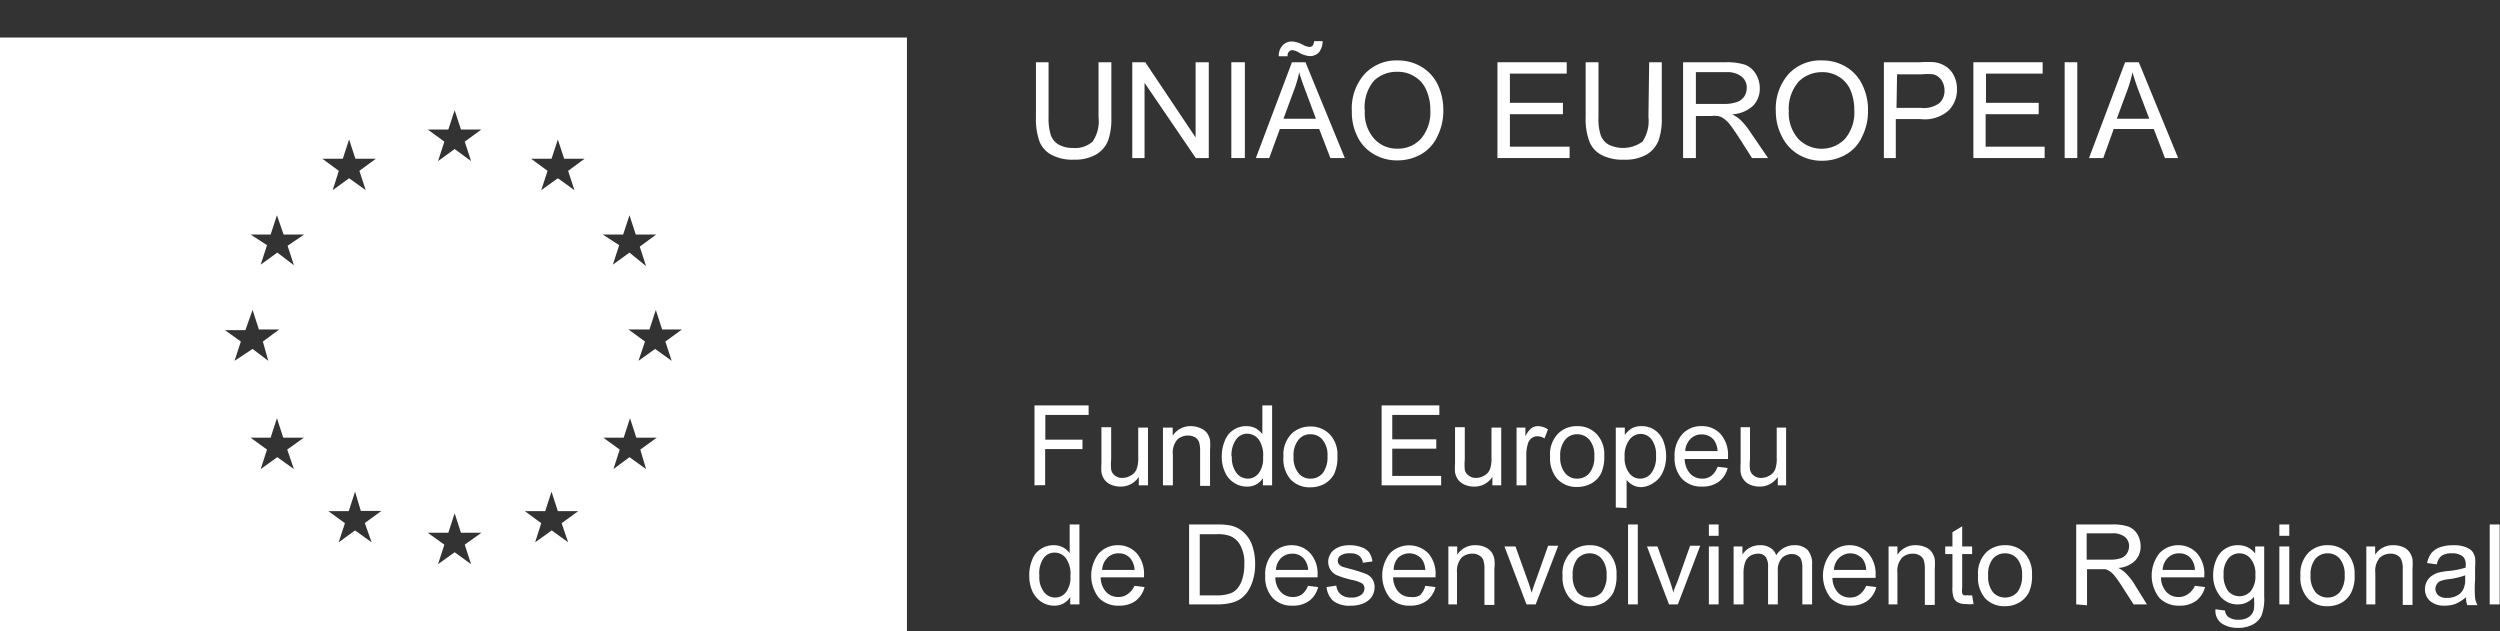 <svg id="Layer_1" data-name="Layer 1" xmlns="http://www.w3.org/2000/svg" viewBox="0 0 138.57 35"><rect x="0" y="0" width="138.57" height="35" fill="#333333" stroke="none"/><defs><style>.cls-1,.cls-2{fill:#fff;}.cls-2{fill-rule:evenodd;}</style></defs><title>Logo-White-UE</title><path class="cls-1" d="M60.89,3.45h.71V6.52a3.64,3.64,0,0,1-.18,1.27,1.57,1.57,0,0,1-.66.77,2.37,2.37,0,0,1-1.24.29,2.45,2.45,0,0,1-1.22-.26,1.44,1.44,0,0,1-.68-.74,3.69,3.69,0,0,1-.2-1.33V3.45h.7V6.51a3.1,3.1,0,0,0,.13,1,1,1,0,0,0,.44.51,1.54,1.54,0,0,0,.77.18,1.45,1.45,0,0,0,1.1-.35,2,2,0,0,0,.33-1.36Z"/><path class="cls-1" d="M62.76,8.76V3.45h.72l2.79,4.17V3.45H67V8.76h-.72L63.44,4.59V8.76Z"/><path class="cls-1" d="M68.25,8.76V3.45H69V8.76Z"/><path class="cls-1" d="M69.61,8.76l2-5.31h.75l2.18,5.31h-.8l-.62-1.61H70.94l-.59,1.61Zm1.27-5.64a.84.84,0,0,1,.21-.6.68.68,0,0,1,.53-.22,1.46,1.46,0,0,1,.61.19.87.87,0,0,0,.34.11.24.24,0,0,0,.18-.06.55.55,0,0,0,.09-.26h.47a1,1,0,0,1-.21.63.69.69,0,0,1-.5.2,1.43,1.43,0,0,1-.61-.2.84.84,0,0,0-.35-.13.25.25,0,0,0-.2.09.31.31,0,0,0-.07.25Zm.26,3.46h1.8l-.55-1.47c-.17-.45-.3-.82-.38-1.1a6.1,6.1,0,0,1-.29,1Z"/><path class="cls-1" d="M74.93,6.17a2.86,2.86,0,0,1,.71-2.07,2.4,2.4,0,0,1,1.83-.75,2.53,2.53,0,0,1,1.33.36,2.31,2.31,0,0,1,.9,1A3.25,3.25,0,0,1,80,6.11a3.13,3.13,0,0,1-.33,1.45,2.19,2.19,0,0,1-.92,1,2.63,2.63,0,0,1-1.29.33,2.51,2.51,0,0,1-1.34-.36,2.27,2.27,0,0,1-.9-1A3,3,0,0,1,74.93,6.17Zm.72,0a2.11,2.11,0,0,0,.52,1.52,1.67,1.67,0,0,0,1.29.55,1.71,1.71,0,0,0,1.31-.56,2.26,2.26,0,0,0,.51-1.58A2.62,2.62,0,0,0,79.06,5a1.58,1.58,0,0,0-.64-.75,1.73,1.73,0,0,0-1-.27,1.81,1.81,0,0,0-1.28.51A2.29,2.29,0,0,0,75.65,6.18Z"/><path class="cls-1" d="M83,8.76V3.45h3.84v.63H83.69V5.7h2.94v.63H83.69v1.8H87v.63Z"/><path class="cls-1" d="M91.41,3.45h.7V6.52a3.64,3.64,0,0,1-.18,1.27,1.61,1.61,0,0,1-.65.77A2.39,2.39,0,0,1,90,8.85a2.49,2.49,0,0,1-1.23-.26,1.42,1.42,0,0,1-.67-.74,3.46,3.46,0,0,1-.21-1.33V3.45h.71V6.51a2.85,2.85,0,0,0,.13,1,1,1,0,0,0,.44.51,1.83,1.83,0,0,0,1.87-.17,2.06,2.06,0,0,0,.33-1.36Z"/><path class="cls-1" d="M93.29,8.76V3.45h2.36a3.32,3.32,0,0,1,1.08.14,1.22,1.22,0,0,1,.59.51,1.48,1.48,0,0,1,.22.8,1.34,1.34,0,0,1-.36.95A1.86,1.86,0,0,1,96,6.34a1.78,1.78,0,0,1,.43.27,3.79,3.79,0,0,1,.58.7L98,8.76h-.89l-.7-1.1c-.21-.32-.38-.57-.51-.74a1.65,1.65,0,0,0-.36-.35.83.83,0,0,0-.32-.14,1.79,1.79,0,0,0-.39,0H94V8.76Zm.71-3h1.51a2.15,2.15,0,0,0,.75-.1.83.83,0,0,0,.42-.31.92.92,0,0,0,.14-.48.77.77,0,0,0-.28-.62A1.28,1.28,0,0,0,95.68,4H94Z"/><path class="cls-1" d="M98.43,6.17a2.9,2.9,0,0,1,.71-2.07A2.4,2.4,0,0,1,101,3.35a2.5,2.5,0,0,1,1.33.36,2.31,2.31,0,0,1,.9,1,3.12,3.12,0,0,1,.31,1.42,3.13,3.13,0,0,1-.33,1.45,2.14,2.14,0,0,1-.92,1,2.63,2.63,0,0,1-1.29.33,2.51,2.51,0,0,1-1.34-.36,2.39,2.39,0,0,1-.9-1A3,3,0,0,1,98.43,6.17Zm.72,0a2.15,2.15,0,0,0,.52,1.52,1.8,1.8,0,0,0,2.6,0,2.26,2.26,0,0,0,.51-1.58A2.78,2.78,0,0,0,102.57,5a1.6,1.6,0,0,0-.65-.75A1.69,1.69,0,0,0,101,4a1.81,1.81,0,0,0-1.29.51A2.29,2.29,0,0,0,99.15,6.18Z"/><path class="cls-1" d="M104.42,8.76V3.45h2a5.41,5.41,0,0,1,.81,0,1.53,1.53,0,0,1,.65.25,1.28,1.28,0,0,1,.43.51,1.58,1.58,0,0,1,.16.72A1.61,1.61,0,0,1,108,6.13a2,2,0,0,1-1.56.47h-1.36V8.76Zm.7-2.78h1.37a1.44,1.44,0,0,0,1-.26.91.91,0,0,0,.29-.71,1,1,0,0,0-.17-.57.8.8,0,0,0-.45-.32,3.12,3.12,0,0,0-.65,0h-1.36Z"/><path class="cls-1" d="M109.38,8.76V3.45h3.84v.63h-3.14V5.7H113v.63h-2.94v1.8h3.27v.63Z"/><path class="cls-1" d="M114.44,8.76V3.45h.7V8.76Z"/><path class="cls-1" d="M115.79,8.76l2-5.31h.76l2.18,5.31H120l-.62-1.61h-2.22l-.58,1.61Zm1.54-2.18h1.8l-.56-1.47c-.17-.45-.29-.82-.37-1.1a7.25,7.25,0,0,1-.29,1Z"/><path class="cls-1" d="M57.34,26.9V22.47h3V23h-2.4v1.37H60v.52H57.93v2Z"/><path class="cls-1" d="M63.12,26.9v-.47a1.17,1.17,0,0,1-1,.54,1.32,1.32,0,0,1-.53-.1.93.93,0,0,1-.37-.28,1.12,1.12,0,0,1-.17-.4,3.13,3.13,0,0,1,0-.51v-2h.54v1.77a3.22,3.22,0,0,0,0,.58.53.53,0,0,0,.21.33.64.64,0,0,0,.42.13.9.9,0,0,0,.45-.13A.68.68,0,0,0,63,26a1.68,1.68,0,0,0,.09-.63V23.7h.54v3.2Z"/><path class="cls-1" d="M64.46,26.9V23.7H65v.45a1.17,1.17,0,0,1,1-.53,1.32,1.32,0,0,1,.53.11.83.83,0,0,1,.37.27,1,1,0,0,1,.17.4,3.16,3.16,0,0,1,0,.53v2h-.55V25a1.57,1.57,0,0,0-.06-.5.55.55,0,0,0-.22-.26.8.8,0,0,0-.38-.1.89.89,0,0,0-.6.22,1.1,1.1,0,0,0-.25.84V26.9Z"/><path class="cls-1" d="M70,26.9v-.4a1,1,0,0,1-.9.47,1.25,1.25,0,0,1-.7-.21,1.32,1.32,0,0,1-.5-.59,2,2,0,0,1-.18-.87,2.21,2.21,0,0,1,.17-.87,1.2,1.2,0,0,1,.48-.6,1.26,1.26,0,0,1,.71-.21,1.11,1.11,0,0,1,.52.12,1.28,1.28,0,0,1,.37.32V22.47h.54V26.9Zm-1.72-1.6a1.4,1.4,0,0,0,.26.92.79.79,0,0,0,.62.31.77.77,0,0,0,.6-.29,1.33,1.33,0,0,0,.25-.89,1.52,1.52,0,0,0-.25-1,.81.81,0,0,0-.63-.31.74.74,0,0,0-.6.3A1.48,1.48,0,0,0,68.26,25.3Z"/><path class="cls-1" d="M71.14,25.3A1.64,1.64,0,0,1,71.63,24a1.51,1.51,0,0,1,1-.36,1.44,1.44,0,0,1,1.08.44,1.61,1.61,0,0,1,.42,1.19,2.2,2.2,0,0,1-.18,1,1.43,1.43,0,0,1-.54.55,1.61,1.61,0,0,1-.78.19,1.44,1.44,0,0,1-1.09-.43A1.73,1.73,0,0,1,71.14,25.3Zm.56,0a1.35,1.35,0,0,0,.27.92.82.82,0,0,0,.67.31.86.86,0,0,0,.68-.31,1.46,1.46,0,0,0,.26-.94,1.31,1.31,0,0,0-.27-.9.84.84,0,0,0-.67-.31.82.82,0,0,0-.67.31A1.35,1.35,0,0,0,71.7,25.3Z"/><path class="cls-1" d="M76.58,26.9V22.47h3.2V23H77.17v1.35h2.44v.52H77.17v1.51h2.71v.52Z"/><path class="cls-1" d="M82.72,26.9v-.47a1.16,1.16,0,0,1-1,.54,1.32,1.32,0,0,1-.53-.1.93.93,0,0,1-.37-.28,1.12,1.12,0,0,1-.17-.4,3.13,3.13,0,0,1,0-.51v-2h.54v1.77a3.22,3.22,0,0,0,0,.58.51.51,0,0,0,.22.33.61.61,0,0,0,.41.13.9.9,0,0,0,.45-.13.68.68,0,0,0,.31-.34,1.68,1.68,0,0,0,.09-.63V23.7h.54v3.2Z"/><path class="cls-1" d="M84.06,26.9V23.7h.49v.48a1.29,1.29,0,0,1,.34-.45.63.63,0,0,1,.35-.11,1.05,1.05,0,0,1,.56.18l-.19.5a.75.75,0,0,0-.4-.12.54.54,0,0,0-.32.11.59.59,0,0,0-.2.3,2.08,2.08,0,0,0-.09.63V26.9Z"/><path class="cls-1" d="M85.92,25.3a1.61,1.61,0,0,1,.5-1.32,1.46,1.46,0,0,1,1-.36,1.44,1.44,0,0,1,1.08.44,1.61,1.61,0,0,1,.42,1.19,2.2,2.2,0,0,1-.18,1,1.36,1.36,0,0,1-.54.55,1.61,1.61,0,0,1-.78.19,1.44,1.44,0,0,1-1.09-.43A1.73,1.73,0,0,1,85.92,25.3Zm.56,0a1.35,1.35,0,0,0,.27.92.84.84,0,0,0,.67.31.86.86,0,0,0,.68-.31,1.41,1.41,0,0,0,.27-.94,1.31,1.31,0,0,0-.27-.9.87.87,0,0,0-.68-.31.84.84,0,0,0-.67.31A1.35,1.35,0,0,0,86.48,25.3Z"/><path class="cls-1" d="M89.56,28.13V23.7h.5v.41a1.36,1.36,0,0,1,.39-.37,1.13,1.13,0,0,1,.54-.12,1.27,1.27,0,0,1,.72.21,1.31,1.31,0,0,1,.48.6,2.32,2.32,0,0,1,.16.84,2.11,2.11,0,0,1-.18.89,1.32,1.32,0,0,1-.51.6A1.33,1.33,0,0,1,91,27a1,1,0,0,1-.49-.11,1.11,1.11,0,0,1-.35-.29v1.56Zm.49-2.81a1.37,1.37,0,0,0,.26.91.74.74,0,0,0,.6.3.77.77,0,0,0,.62-.31,1.46,1.46,0,0,0,.26-.95,1.42,1.42,0,0,0-.25-.92.77.77,0,0,0-.61-.3.79.79,0,0,0-.61.32A1.45,1.45,0,0,0,90.05,25.32Z"/><path class="cls-1" d="M95.2,25.87l.56.07a1.35,1.35,0,0,1-.49.76,1.5,1.5,0,0,1-.92.27,1.48,1.48,0,0,1-1.12-.43,1.7,1.7,0,0,1-.41-1.21,1.78,1.78,0,0,1,.42-1.26,1.4,1.4,0,0,1,1.08-.45,1.37,1.37,0,0,1,1.05.44,1.74,1.74,0,0,1,.41,1.23,1,1,0,0,1,0,.15H93.38a1.24,1.24,0,0,0,.3.81.91.91,0,0,0,.67.28.8.8,0,0,0,.51-.16A1.08,1.08,0,0,0,95.2,25.87ZM93.41,25H95.2a1.1,1.1,0,0,0-.2-.61.84.84,0,0,0-.68-.31.81.81,0,0,0-.62.25A1,1,0,0,0,93.41,25Z"/><path class="cls-1" d="M98.54,26.9v-.47a1.18,1.18,0,0,1-1,.54,1.35,1.35,0,0,1-.53-.1.89.89,0,0,1-.53-.68,3.13,3.13,0,0,1,0-.51v-2H97v1.77a2.48,2.48,0,0,0,0,.58.53.53,0,0,0,.21.33.63.63,0,0,0,.41.13.91.91,0,0,0,.46-.13A.68.68,0,0,0,98.4,26a1.72,1.72,0,0,0,.08-.63V23.7H99v3.2Z"/><path class="cls-1" d="M59.32,33.5v-.41a1,1,0,0,1-.89.48,1.28,1.28,0,0,1-.71-.21,1.45,1.45,0,0,1-.5-.59,2.14,2.14,0,0,1-.17-.87,2.21,2.21,0,0,1,.16-.87,1.2,1.2,0,0,1,.48-.6,1.26,1.26,0,0,1,.71-.21,1.08,1.08,0,0,1,.52.12,1.14,1.14,0,0,1,.37.32V29.07h.54V33.5Zm-1.71-1.6a1.35,1.35,0,0,0,.26.92.77.77,0,0,0,.61.3.73.73,0,0,0,.6-.29,1.31,1.31,0,0,0,.25-.89,1.49,1.49,0,0,0-.25-1,.78.78,0,0,0-.63-.31.74.74,0,0,0-.6.3A1.44,1.44,0,0,0,57.61,31.9Z"/><path class="cls-1" d="M62.88,32.47l.56.07a1.39,1.39,0,0,1-.49.76,1.5,1.5,0,0,1-.92.27,1.48,1.48,0,0,1-1.12-.43,2,2,0,0,1,0-2.47A1.41,1.41,0,0,1,62,30.22a1.37,1.37,0,0,1,1,.44,1.74,1.74,0,0,1,.41,1.23V32h-2.4a1.2,1.2,0,0,0,.3.81.89.89,0,0,0,.67.28.85.85,0,0,0,.51-.15A1.11,1.11,0,0,0,62.88,32.47Zm-1.79-.88h1.8a1.18,1.18,0,0,0-.21-.61.82.82,0,0,0-.67-.31.85.85,0,0,0-.63.25A1,1,0,0,0,61.09,31.59Z"/><path class="cls-1" d="M65.91,33.5V29.07h1.53a3.83,3.83,0,0,1,.78.06,1.53,1.53,0,0,1,.65.32,1.8,1.8,0,0,1,.53.76,3.12,3.12,0,0,1,.17,1.05,3,3,0,0,1-.12.89,2.31,2.31,0,0,1-.3.65,1.68,1.68,0,0,1-.4.4,1.6,1.6,0,0,1-.53.22,3,3,0,0,1-.71.08ZM66.5,33h.94a2.14,2.14,0,0,0,.69-.09.92.92,0,0,0,.4-.23,1.42,1.42,0,0,0,.32-.56,2.6,2.6,0,0,0,.12-.85,2,2,0,0,0-.23-1.06,1.11,1.11,0,0,0-.56-.5,1.94,1.94,0,0,0-.75-.1H66.5Z"/><path class="cls-1" d="M72.5,32.47l.56.07a1.33,1.33,0,0,1-.49.76,1.48,1.48,0,0,1-.92.27,1.44,1.44,0,0,1-1.11-.43,1.69,1.69,0,0,1-.41-1.22,1.73,1.73,0,0,1,.41-1.25,1.41,1.41,0,0,1,1.08-.45,1.37,1.37,0,0,1,1,.44,1.69,1.69,0,0,1,.41,1.23V32H70.69a1.2,1.2,0,0,0,.3.81.88.88,0,0,0,.67.28.85.85,0,0,0,.51-.15A1.1,1.1,0,0,0,72.5,32.47Zm-1.78-.88h1.79A1.1,1.1,0,0,0,72.3,31a.81.81,0,0,0-.67-.31.85.85,0,0,0-.63.25A1,1,0,0,0,70.72,31.59Z"/><path class="cls-1" d="M73.53,32.54l.54-.08a.73.73,0,0,0,.25.49.85.85,0,0,0,.58.17.84.84,0,0,0,.55-.15.45.45,0,0,0,.18-.36.33.33,0,0,0-.16-.29,2,2,0,0,0-.55-.18,5.23,5.23,0,0,1-.83-.26.81.81,0,0,1-.35-.31.8.8,0,0,1-.12-.43.76.76,0,0,1,.1-.39.74.74,0,0,1,.27-.31,1.35,1.35,0,0,1,.34-.16,1.78,1.78,0,0,1,.47-.06,1.9,1.9,0,0,1,.66.11.93.93,0,0,1,.43.29,1.14,1.14,0,0,1,.18.5l-.53.07a.58.58,0,0,0-.21-.39.77.77,0,0,0-.49-.13.88.88,0,0,0-.53.12.35.35,0,0,0-.16.29.33.33,0,0,0,.06.19.57.57,0,0,0,.21.15l.48.13a8,8,0,0,1,.81.26.76.76,0,0,1,.35.28.79.79,0,0,1,.13.47,1,1,0,0,1-.15.51,1.07,1.07,0,0,1-.46.37,1.65,1.65,0,0,1-.68.13,1.51,1.51,0,0,1-1-.26A1.19,1.19,0,0,1,73.53,32.54Z"/><path class="cls-1" d="M79,32.47l.57.07a1.44,1.44,0,0,1-.49.76,1.52,1.52,0,0,1-.92.27,1.46,1.46,0,0,1-1.12-.43,2,2,0,0,1,0-2.47,1.5,1.5,0,0,1,2.13,0,1.74,1.74,0,0,1,.4,1.23V32H77.22a1.2,1.2,0,0,0,.3.81.88.88,0,0,0,.67.28A.85.85,0,0,0,78.7,33,1.1,1.1,0,0,0,79,32.47Zm-1.78-.88H79a1.1,1.1,0,0,0-.2-.61.91.91,0,0,0-1.31-.06A1,1,0,0,0,77.25,31.59Z"/><path class="cls-1" d="M80.28,33.5V30.29h.49v.46a1.15,1.15,0,0,1,1-.53,1.32,1.32,0,0,1,.53.1.89.89,0,0,1,.37.28,1,1,0,0,1,.16.4,2.14,2.14,0,0,1,0,.53v2h-.55V31.55a1.57,1.57,0,0,0-.06-.5.49.49,0,0,0-.23-.26.65.65,0,0,0-.38-.1.87.87,0,0,0-.6.22,1.14,1.14,0,0,0-.25.84V33.5Z"/><path class="cls-1" d="M84.61,33.5l-1.22-3.21H84l.69,1.92c.08.21.14.43.21.65a5.3,5.3,0,0,1,.2-.61l.71-2h.56L85.12,33.5Z"/><path class="cls-1" d="M86.61,31.9a1.64,1.64,0,0,1,.49-1.32,1.49,1.49,0,0,1,1-.36,1.43,1.43,0,0,1,1.08.43,1.66,1.66,0,0,1,.42,1.2,2.15,2.15,0,0,1-.18,1,1.45,1.45,0,0,1-.54.56,1.61,1.61,0,0,1-.78.19A1.44,1.44,0,0,1,87,33.14,1.75,1.75,0,0,1,86.61,31.9Zm.56,0a1.44,1.44,0,0,0,.26.92.9.9,0,0,0,.68.3.88.88,0,0,0,.68-.3,1.46,1.46,0,0,0,.26-.94,1.35,1.35,0,0,0-.27-.91.86.86,0,0,0-.67-.3.9.9,0,0,0-.68.3A1.43,1.43,0,0,0,87.17,31.9Z"/><path class="cls-1" d="M90.24,33.5V29.07h.54V33.5Z"/><path class="cls-1" d="M92.51,33.5l-1.22-3.21h.58l.69,1.92c.07.21.14.43.2.65,0-.17.12-.37.21-.61l.71-2h.56L93,33.5Z"/><path class="cls-1" d="M94.72,29.7v-.63h.54v.63Zm0,3.8V30.29h.54V33.5Z"/><path class="cls-1" d="M96.09,33.5V30.29h.49v.45a1.12,1.12,0,0,1,.4-.38,1.15,1.15,0,0,1,.57-.14,1,1,0,0,1,.58.15.73.73,0,0,1,.32.41,1.17,1.17,0,0,1,1-.56,1,1,0,0,1,.74.26,1.15,1.15,0,0,1,.25.82v2.2H99.9v-2a1.29,1.29,0,0,0-.06-.47.43.43,0,0,0-.19-.23.58.58,0,0,0-.33-.09.77.77,0,0,0-.56.23,1,1,0,0,0-.22.72V33.5H98V31.42a.91.91,0,0,0-.13-.55.5.5,0,0,0-.43-.18.82.82,0,0,0-.43.12.7.7,0,0,0-.28.35,2,2,0,0,0-.09.68V33.5Z"/><path class="cls-1" d="M103.44,32.47l.56.07a1.39,1.39,0,0,1-.49.76,1.5,1.5,0,0,1-.92.27,1.48,1.48,0,0,1-1.12-.43,2,2,0,0,1,0-2.47,1.41,1.41,0,0,1,1.08-.45,1.37,1.37,0,0,1,1,.44,1.74,1.74,0,0,1,.41,1.23.82.82,0,0,1,0,.14h-2.39a1.2,1.2,0,0,0,.3.81.88.88,0,0,0,.67.28.85.85,0,0,0,.51-.15A1.19,1.19,0,0,0,103.44,32.47Zm-1.79-.88h1.79a1.1,1.1,0,0,0-.2-.61.9.9,0,0,0-1.3-.06A1,1,0,0,0,101.65,31.59Z"/><path class="cls-1" d="M104.68,33.5V30.29h.49v.46a1.17,1.17,0,0,1,1-.53,1.32,1.32,0,0,1,.53.1.78.78,0,0,1,.37.28,1,1,0,0,1,.17.4,3.08,3.08,0,0,1,0,.53v2h-.55V31.55a1.57,1.57,0,0,0-.06-.5.51.51,0,0,0-.22-.26.7.7,0,0,0-.38-.1.84.84,0,0,0-.6.22,1.09,1.09,0,0,0-.26.84V33.5Z"/><path class="cls-1" d="M109.31,33l.08.48a1.63,1.63,0,0,1-.41,0,.94.94,0,0,1-.46-.09.55.55,0,0,1-.23-.25,1.74,1.74,0,0,1-.07-.64V30.71h-.4v-.42h.4V29.5l.54-.33v1.12h.55v.42h-.55v1.88a1,1,0,0,0,0,.3.22.22,0,0,0,.09.1.36.36,0,0,0,.19,0A1.15,1.15,0,0,0,109.31,33Z"/><path class="cls-1" d="M109.64,31.9a1.64,1.64,0,0,1,.49-1.32,1.49,1.49,0,0,1,1-.36,1.43,1.43,0,0,1,1.08.43,1.66,1.66,0,0,1,.42,1.2,2.15,2.15,0,0,1-.18,1,1.41,1.41,0,0,1-.55.56,1.54,1.54,0,0,1-.77.19,1.44,1.44,0,0,1-1.09-.43A1.75,1.75,0,0,1,109.64,31.9Zm.56,0a1.38,1.38,0,0,0,.26.92.88.88,0,0,0,.68.3.9.9,0,0,0,.68-.3,1.46,1.46,0,0,0,.26-.94,1.35,1.35,0,0,0-.27-.91.86.86,0,0,0-.67-.3.88.88,0,0,0-.68.3A1.38,1.38,0,0,0,110.2,31.9Z"/><path class="cls-1" d="M115.08,33.5V29.07h2a2.63,2.63,0,0,1,.9.12,1,1,0,0,1,.49.42,1.29,1.29,0,0,1,.18.67,1.11,1.11,0,0,1-.3.79,1.47,1.47,0,0,1-.94.41,1.51,1.51,0,0,1,.35.23,3.24,3.24,0,0,1,.49.58L119,33.5h-.74l-.59-.92a7.37,7.37,0,0,0-.42-.61,1.4,1.4,0,0,0-.3-.3.88.88,0,0,0-.26-.12l-.33,0h-.68v2Zm.58-2.48h1.26a1.78,1.78,0,0,0,.63-.08.64.64,0,0,0,.34-.26.75.75,0,0,0,.12-.4.65.65,0,0,0-.23-.52,1.09,1.09,0,0,0-.72-.2h-1.4Z"/><path class="cls-1" d="M121.66,32.47l.56.07a1.39,1.39,0,0,1-.49.76,1.5,1.5,0,0,1-.92.27,1.48,1.48,0,0,1-1.12-.43,2,2,0,0,1,0-2.47,1.41,1.41,0,0,1,1.08-.45,1.37,1.37,0,0,1,1,.44,1.74,1.74,0,0,1,.41,1.23V32h-2.4a1.2,1.2,0,0,0,.3.81.89.89,0,0,0,.67.28.85.85,0,0,0,.51-.15A1.11,1.11,0,0,0,121.66,32.47Zm-1.79-.88h1.79a1.1,1.1,0,0,0-.2-.61.82.82,0,0,0-.67-.31.85.85,0,0,0-.63.25A1,1,0,0,0,119.87,31.59Z"/><path class="cls-1" d="M122.8,33.77l.53.07a.48.48,0,0,0,.19.36.88.88,0,0,0,.55.15,1,1,0,0,0,.58-.15.73.73,0,0,0,.28-.42,3.52,3.52,0,0,0,0-.7,1.13,1.13,0,0,1-.89.42,1.2,1.2,0,0,1-1-.48,1.79,1.79,0,0,1-.37-1.14,2.15,2.15,0,0,1,.17-.85,1.26,1.26,0,0,1,1.22-.81,1.15,1.15,0,0,1,.94.46v-.39h.5v2.77a2.63,2.63,0,0,1-.15,1.06,1.08,1.08,0,0,1-.49.5,1.67,1.67,0,0,1-.81.18,1.57,1.57,0,0,1-.93-.26A.87.87,0,0,1,122.8,33.77Zm.45-1.93a1.44,1.44,0,0,0,.25.92.83.83,0,0,0,1.26,0,1.33,1.33,0,0,0,.25-.9,1.28,1.28,0,0,0-.26-.89.8.8,0,0,0-.63-.3.78.78,0,0,0-.61.29A1.32,1.32,0,0,0,123.25,31.84Z"/><path class="cls-1" d="M126.34,29.7v-.63h.55v.63Zm0,3.8V30.29h.55V33.5Z"/><path class="cls-1" d="M127.51,31.9a1.64,1.64,0,0,1,.5-1.32,1.47,1.47,0,0,1,1-.36,1.43,1.43,0,0,1,1.08.43,1.66,1.66,0,0,1,.42,1.2,2,2,0,0,1-.19,1,1.32,1.32,0,0,1-.54.56,1.54,1.54,0,0,1-.77.19,1.44,1.44,0,0,1-1.09-.43A1.71,1.71,0,0,1,127.51,31.9Zm.56,0a1.38,1.38,0,0,0,.27.92.88.88,0,0,0,.68.3.86.86,0,0,0,.67-.3,1.41,1.41,0,0,0,.27-.94,1.35,1.35,0,0,0-.27-.91.86.86,0,0,0-.67-.3.88.88,0,0,0-.68.3A1.38,1.38,0,0,0,128.07,31.9Z"/><path class="cls-1" d="M131.16,33.5V30.29h.49v.46a1.14,1.14,0,0,1,1-.53,1.33,1.33,0,0,1,.54.1.8.8,0,0,1,.36.28,1,1,0,0,1,.17.4,3.08,3.08,0,0,1,0,.53v2h-.54V31.55a1.29,1.29,0,0,0-.07-.5.47.47,0,0,0-.22-.26.67.67,0,0,0-.38-.1.87.87,0,0,0-.6.22,1.1,1.1,0,0,0-.25.84V33.5Z"/><path class="cls-1" d="M136.69,33.1a2.42,2.42,0,0,1-.58.37,1.72,1.72,0,0,1-.6.1,1.19,1.19,0,0,1-.82-.26.87.87,0,0,1-.28-.66.92.92,0,0,1,.11-.43.84.84,0,0,1,.28-.31,1.27,1.27,0,0,1,.39-.18,4.69,4.69,0,0,1,.48-.08,4.19,4.19,0,0,0,1-.19v-.14a.62.62,0,0,0-.15-.47.94.94,0,0,0-.62-.18,1,1,0,0,0-.56.13.75.75,0,0,0-.27.48l-.54-.07a1.38,1.38,0,0,1,.24-.56,1.16,1.16,0,0,1,.48-.32,2.33,2.33,0,0,1,.73-.11,1.82,1.82,0,0,1,.67.1.89.89,0,0,1,.38.24.83.83,0,0,1,.16.37,2.75,2.75,0,0,1,0,.5v.72a6.14,6.14,0,0,0,0,1,1.28,1.28,0,0,0,.13.39h-.56A1,1,0,0,1,136.69,33.1Zm-.05-1.21a4.17,4.17,0,0,1-.89.21,2,2,0,0,0-.47.1.42.42,0,0,0-.21.18.47.47,0,0,0-.08.26.5.5,0,0,0,.16.36.7.7,0,0,0,.49.14,1.09,1.09,0,0,0,.55-.13.78.78,0,0,0,.36-.38,1.25,1.25,0,0,0,.09-.54Z"/><path class="cls-1" d="M138,33.5V29.07h.55V33.5Z"/><path class="cls-2" d="M0,35H50.27V2.08H0ZM34.54,13l.35-1.07L35.24,13h1.13l-.91.67.35,1.08L34.89,14l-.92.67.35-1.08L33.41,13Zm-22.07,5.3H13.6L14,17.18l.35,1.08h1.13l-.91.67L14.87,20,14,19.34,13,20l.35-1.07ZM16.29,26l-.92-.66-.92.66.35-1.08-.91-.66H15l.35-1.08.35,1.08h1.14l-.92.66Zm-.35-12.38.35,1.08L15.37,14l-.92.67.35-1.08L13.89,13H15l.35-1.07L15.72,13h1.14ZM19,8.8l.35-1.07.35,1.07h1.13l-.91.67.35,1.07-.92-.66-.91.66.34-1.07-.91-.67ZM20.6,30.06l-.92-.66-.91.66L19.12,29l-.92-.67h1.13l.35-1.08L20,28.32h1.14l-.92.67Zm5.51,1.21-.91-.66-.92.66.35-1.08-.92-.66h1.14l.35-1.08.35,1.08h1.13l-.92.66ZM25.76,7.85l.35,1.08-.91-.67-.92.67.35-1.08-.92-.67h1.14l.35-1.07.35,1.07h1.13Zm5.73,22.21-.91-.66-.92.66L30,29l-.91-.67h1.13l.35-1.08.35,1.08h1.13l-.92.67Zm0-20.59.35,1.07-.92-.66-.92.66.35-1.07-.91-.67h1.13l.35-1.07.35,1.07h1.13ZM35.81,26l-.92-.66L34,26l.35-1.08-.91-.66h1.13l.35-1.08.35,1.08h1.13l-.91.66Zm1.42-6-.92-.66-.92.66.36-1.07-.92-.67H36l.35-1.08.35,1.08H37.8l-.92.67Z"/></svg>